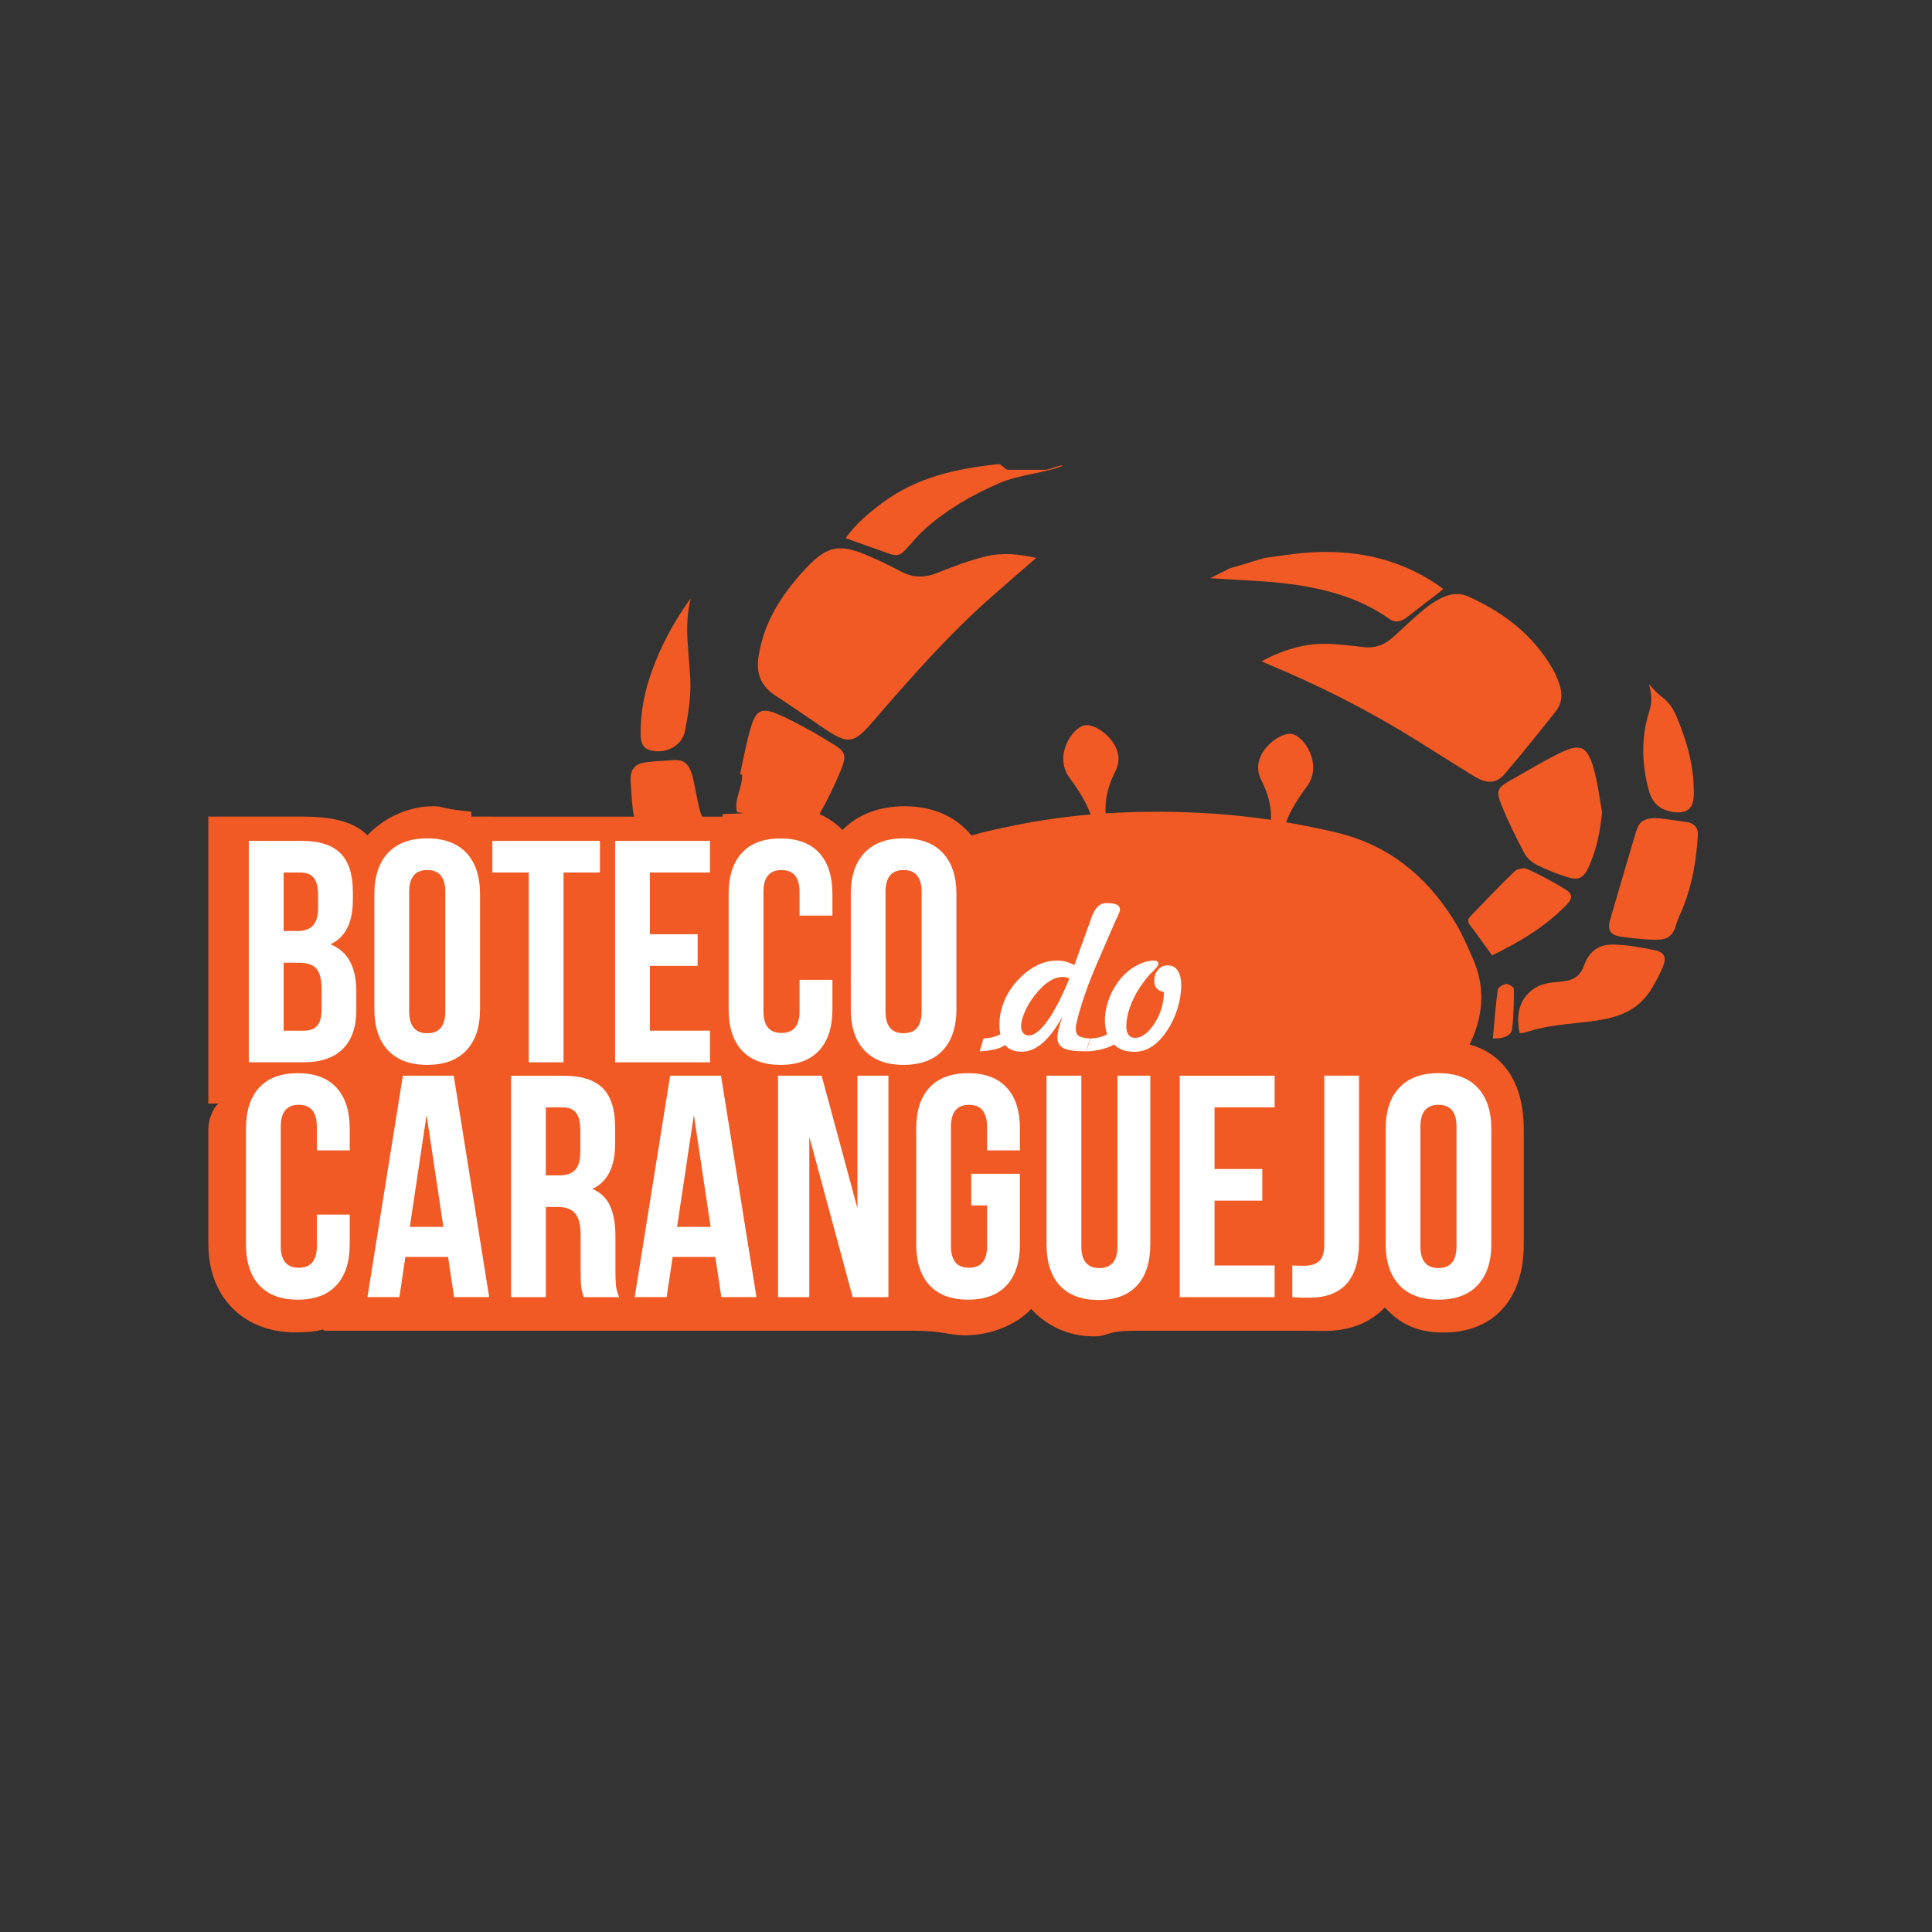 <?xml version="1.0" encoding="UTF-8"?> <!-- Generator: Adobe Illustrator 23.0.0, SVG Export Plug-In . SVG Version: 6.00 Build 0) --> <svg xmlns="http://www.w3.org/2000/svg" xmlns:xlink="http://www.w3.org/1999/xlink" x="0px" y="0px" viewBox="0 0 500 500" style="enable-background:new 0 0 500 500;" xml:space="preserve"><rect x="0" y="0" width="500" height="500" fill="#333333" stroke="none"/> <style type="text/css"> .st0{fill:#F15A24;} .st1{fill:#FFFFFF;} .st2{display:none;} .st3{display:inline;} </style> <g id="Fundo_e_Rodapés"> </g> <g id="Reflexo"> </g> <g id="Logo_Rodapés"> <g> <g> <path class="st0" d="M387.61,256.18c-0.56,4.16-0.87,8.35-1.25,12.54c2.36,0.22,4.75-0.58,4.97-2.38 c0.42-3.45,0.48-6.95,0.46-10.43c0-0.46-1.38-1.32-2.05-1.25C388.95,254.74,387.69,255.55,387.61,256.18z"></path> <path class="st0" d="M334.25,151.2c8.98,1.23,17.7,3.58,25.27,8.95c1.71,1.21,3.22,0.66,4.68-0.47c3.08-2.38,6.15-4.76,9.24-7.14 c-0.03-0.06-0.06-0.21-0.16-0.28c-0.49-0.37-0.98-0.74-1.49-1.08c-10.4-6.96-21.95-9.12-34.22-8.1 c-3.46,0.29-6.89,0.87-10.33,1.32c-3.02,0.91-6.03,1.81-9.05,2.72c-1.57,0.79-3.15,1.58-5.01,2.52c0.64,0.03,0.97,0.05,1.29,0.07 C321.06,150.17,327.71,150.31,334.25,151.2z"></path> <path class="st0" d="M405.12,230.17c-3.18-1.97-6.51-3.74-9.91-5.3c-0.85-0.39-2.59-0.01-3.29,0.67 c-3.89,3.74-7.58,7.69-11.35,11.55c-0.74,0.76-0.83,1.4-0.15,2.31c1.9,2.5,3.7,5.07,5.72,7.86c7.07-3.45,13.75-7.39,19.26-13.07 C407.03,232.51,407.05,231.36,405.12,230.17z"></path> <path class="st0" d="M368.44,157.77c-2.71,2.3-5.31,4.74-7.93,7.14c-2.26,2.07-4.85,2.95-7.92,2.53 c-2.44-0.33-4.89-0.55-7.35-0.74c-6.54-0.52-12.58,1.15-18.74,4.43c0.85,0.39,1.27,0.6,1.7,0.78 c13.31,5.53,26.12,12.02,38.35,19.64c4.94,3.08,9.84,6.22,14.8,9.26c3.46,2.12,5.82,2.08,8.12-0.59 c4.5-5.24,8.8-10.65,13.11-16.06c1.78-2.23,1.85-4.81,0.89-7.4c-0.47-1.28-1-2.56-1.69-3.74c-5.07-8.76-12.72-14.55-21.77-18.64 c-2.47-1.12-5.01-0.66-7.33,0.56C371.2,155.73,369.74,156.67,368.44,157.77z"></path> <path class="st0" d="M432.9,210.13c3.74,0.57,5.41-0.85,5.46-4.61c0.09-6.96-1.7-13.53-4.39-19.87c-2.25-5.29-3.57-4.12-7.2-8.66 c1.5,6.14-0.25,6.1-1.14,12.24c-0.76,5.2-0.29,10.35,1.11,15.43C427.61,207.85,429.67,209.64,432.9,210.13z"></path> <path class="st0" d="M390.98,201.91c-3.45,1.94-3.91,2.68-2.41,6.4c1.74,4.3,3.81,8.48,5.98,12.58c0.66,1.24,1.99,2.35,3.27,2.99 c2.56,1.27,5.25,2.33,7.98,3.17c2.76,0.85,4.04,0.11,5.25-2.48c2.12-4.54,3.08-9.33,3.57-14.41c-0.72-3.81-1.15-7.71-2.22-11.42 c-1.65-5.66-3.42-6.43-8.68-3.87C399.37,197,395.21,199.53,390.98,201.91z"></path> <path class="st0" d="M428.37,245.94c-3.52-0.75-7.11-1.38-10.69-1.49c-3.68-0.11-6.34,1.54-7.74,5.42 c-2.51,6.96-9.14,1.81-14.45,7.24c-2.74,2.8-2.93,6.47-2.24,10.2c0.27,0.02,0.48,0.09,0.67,0.05c0.6-0.13,1.2-0.28,1.78-0.46 c12.57-3.89,25.3-0.04,31.9-11.3c1.04-1.76,2.03-3.58,2.79-5.47C431.33,247.82,430.76,246.45,428.37,245.94z"></path> <path class="st0" d="M235.09,141.44c1.35-1.54,2.71-3.1,4.23-4.47c5.67-5.08,12.19-8.84,19.12-11.85 c5.56-2.42,11.3-2.5,16.72-4.61c-1.36-0.25-3.08,1.07-4.8,1.07c-3.15,0-6.3,0-9.45,0c-0.86,0-1.72-1.55-2.58-1.46 c-10.88,1.16-21.01,3.38-29.9,9.97c-3.69,2.73-6.91,5.44-9.57,9.17c3.75,1.43,7.31,2.58,10.9,3.91 C232.46,144.17,233.15,143.66,235.09,141.44z"></path> <path class="st0" d="M436.51,212.74c-2.63-0.41-5.28-0.73-7.11-0.98c-3.95-0.15-5.18,0.69-6.07,3.69 c-2.21,7.45-4.39,14.9-6.58,22.36c-0.87,2.95-0.08,4.25,3,4.64c2.7,0.35,5.41,0.68,8.12,0.75c2.9,0.07,4.88-0.34,5.82-3.62 c0.52-1.81,1.42-3.52,2.1-5.29c2.25-5.79,3.21-11.84,3.61-18C439.55,214.26,438.49,213.05,436.51,212.74z"></path> <path class="st0" d="M380.34,270.32c3.43-7.09,4.25-14.52,0.83-22.26c-1.57-3.55-3.09-7.07-5.17-10.34 c-7.23-11.35-16.89-19.12-30.31-22.31c-4.29-1.02-8.54-1.87-12.86-2.6c0.68-1.82,2.01-4.74,5.38-9.25 c4.25-5.69-0.68-13.13-3.96-13.63c-3.28-0.51-11.11,5.46-7.9,11.8c2.53,5,2.64,8.32,2.6,10.45c-9.48-1.39-19.04-2.08-28.68-2.1 c-4.73-0.02-9.45,0.12-14.15,0.42c-0.05-2.08-0.17-5.55,2.59-11.01c3.21-6.34-4.62-12.31-7.91-11.8 c-3.28,0.51-8.23,7.94-3.98,13.63c3.52,4.71,4.78,7.68,5.43,9.47c-6.48,0.55-12.92,1.45-19.32,2.75 c-3.86,0.79-7.74,1.57-11.52,2.69c-3.87-4.82-9.87-7.58-17.31-7.58c-6.67,0-12.22,2.22-16.06,6.16 c-1.67-1.73-3.67-3.11-5.94-4.13c1.92-3.41,3.65-6.95,5.18-10.55c2.1-4.94,1.78-5.57-2.86-8.29c-1.59-0.93-3.14-1.94-4.77-2.81 c-2.77-1.47-5.52-3.03-8.41-4.24c-3.92-1.64-5.46-1.09-6.74,2.9c-1.32,4.13-2.02,8.45-2.98,12.69c0.19,0.04,0.38,0.08,0.57,0.12 c0.06,3.3-2.21,6.53-1.34,9.65c-0.38,0.16,5.54,0.33-3.74,0.51v0.68h-5.08c-0.93,0-1.87-7.64-2.84-10.92 c-0.74-2.49-1.97-3.86-4.59-3.71c-2.52,0.15-5.03,0.25-7.53,0.6c-3.13,0.44-3.98,2.3-3.74,5.4c0.2,2.59,0.53,8.63,0.98,8.63 h-0.38h-12.88H122v-1.29c-9.28-0.9-6.78-1.4-9.87-1.4c-6.87,0-13.19,3.38-17.04,7.53c-3.71-3.81-9.92-4.85-16.96-4.85H53.92 v74.27h2.84c-0.88,0-2.84,3.4-2.84,6.62v29.8c0,13.86,9.31,22.81,22.57,22.81c2.4,0,5.01-0.19,7.08-0.76l0.34,0.32h37.14h14.09 h14.99h20.01h17.06h14.17h35.31c7.34,0,8.92,1.19,12.98,1.19c6.76,0,13.4-2.71,17.21-6.82c3.81,4.16,9.36,7.09,16.16,7.09 c4.25,0,2.59-1.46,11.15-1.46h22.69h11.25h9.9c1.67,0,3.09,0.06,4.7,0.06c6.67,0,12-2.18,15.67-6.09 c3.85,4.16,8.24,6.5,15.11,6.5c13.41,0,20.85-8.98,20.85-22.84v-29.8C394.34,280.95,389.68,272.92,380.34,270.32z"></path> <path class="st0" d="M169.34,194.38c3.66,0.45,7.27-1.65,7.95-5.26c0.8-4.26,1.53-8.65,1.37-12.94 c-0.27-7.08-1.75-14.13,0.11-21.26c-0.25,0.31-0.51,0.61-0.74,0.94c-3.94,5.62-7.14,11.63-9.43,18.11 c-1.83,5.19-2.89,10.54-2.81,16.06C165.84,192.96,166.8,194.06,169.34,194.38z"></path> <path class="st0" d="M200.68,180.02c4.19,2.72,8.28,5.58,12.41,8.38c6.4,4.33,7.77,4.19,12.87-1.72 c9.58-11.08,19.22-22.1,30.21-31.84c3.88-3.44,7.82-6.81,11.98-10.44c-4.4-1.02-8.66-1.43-12.76-0.47 c-4.36,1.02-8.6,2.65-12.77,4.32c-3.22,1.29-6.19,1.32-9.27-0.26c-2.8-1.44-5.61-2.85-8.5-4.1c-7.62-3.29-10.8-2.7-16.4,3.32 c-6.05,6.5-10.79,13.74-12.16,22.81C195.65,174.38,196.97,177.61,200.68,180.02z"></path> </g> <g> <path class="st1" d="M274.94,263.14c-0.46,1.32-0.79,2.39-0.99,3.23c-0.2,0.84-0.3,1.55-0.3,2.12c0,1.3,0.53,2.22,1.58,2.77 c1.05,0.54,2.87,0.81,5.46,0.81h0.44l0.96-3.31c-1.45-0.1-2.42-0.33-2.93-0.69c-0.5-0.36-0.75-0.98-0.75-1.85 c0-0.97,0.52-3.12,1.56-6.44c1.04-3.32,2.37-6.86,4-10.59l4.44-10.27c0.16-0.38,0.4-0.89,0.72-1.53c0.48-1,0.72-1.65,0.72-1.95 c0-0.62-0.28-1.07-0.84-1.33c-0.56-0.26-1.5-0.39-2.81-0.39c-1.63,0-2.91,1.33-3.83,4c-0.2,0.59-0.35,1.05-0.47,1.36l-3.85,10.67 c-0.77-0.4-1.51-0.69-2.22-0.88c-0.71-0.19-1.45-0.28-2.22-0.28c-1.94,0-3.83,0.48-5.65,1.46c-1.83,0.97-3.55,2.4-5.16,4.29 c-1.32,1.55-2.34,3.26-3.06,5.14c-0.73,1.87-1.09,3.76-1.09,5.65c0,0.5,0.02,0.94,0.06,1.35c0.04,0.4,0.1,0.79,0.18,1.17 c-0.58,0.33-1.22,0.58-1.94,0.76c-0.72,0.18-1.53,0.3-2.43,0.34l-0.96,3.33c1.6-0.08,2.93-0.26,4-0.53s1.93-0.65,2.59-1.12 c0.34,0.53,0.89,0.95,1.65,1.27c0.76,0.32,1.6,0.48,2.54,0.48c1.89,0,3.71-0.74,5.45-2.23 C271.53,268.45,273.24,266.18,274.94,263.14z M266.22,267.98c-0.59,0-1.07-0.22-1.43-0.65c-0.36-0.44-0.54-1.02-0.54-1.76 c0-0.99,0.33-2.24,0.99-3.75c0.66-1.51,1.51-2.94,2.57-4.27c1.22-1.56,2.43-2.74,3.64-3.53c1.21-0.79,2.41-1.18,3.59-1.18 c0.28,0,0.56,0.03,0.84,0.1c0.28,0.06,0.57,0.16,0.86,0.3c-1.94,4.74-3.82,8.39-5.64,10.94 C269.28,266.7,267.66,267.98,266.22,267.98z"></path> <path class="st1" d="M304.77,251.16c-0.61-0.89-1.47-1.33-2.57-1.33c-1,0-1.83,0.38-2.49,1.15s-0.99,1.73-0.99,2.9 c0,0.81,0.21,1.45,0.64,1.93c0.43,0.48,1.05,0.78,1.88,0.92c-0.07,3.06-0.9,5.81-2.52,8.23c-1.61,2.43-3.27,3.64-4.96,3.64 c-0.71,0-1.26-0.25-1.67-0.76c-0.4-0.51-0.6-1.22-0.6-2.12c0-1.91,0.45-3.96,1.36-6.14c0.9-2.18,2.2-4.33,3.9-6.46 c0.43-0.53,1.04-1.18,1.84-1.96c0.8-0.78,1.2-1.35,1.2-1.71c0-0.26-0.1-0.47-0.31-0.63c-0.21-0.15-0.49-0.23-0.85-0.23 c-1.37,0-2.84,0.42-4.42,1.26c-1.58,0.84-2.94,1.93-4.07,3.29c-1.3,1.51-2.33,3.25-3.07,5.21c-0.75,1.96-1.12,3.85-1.12,5.68 c0,0.67,0.05,1.31,0.15,1.91s0.25,1.17,0.44,1.72c-0.58,0.33-1.22,0.58-1.94,0.76c-0.72,0.18-1.53,0.3-2.43,0.34l-0.99,3.33 c1.38-0.05,2.65-0.22,3.81-0.5s2.28-0.7,3.37-1.25c0.61,0.63,1.34,1.09,2.21,1.4s1.88,0.46,3.05,0.46c1.61,0,3.12-0.46,4.52-1.37 c1.4-0.92,2.71-2.29,3.93-4.14c1.15-1.73,2.05-3.62,2.68-5.69c0.63-2.06,0.95-4.1,0.95-6.09 C305.68,253.29,305.38,252.05,304.77,251.16z"></path> <path class="st1" d="M85.51,244.39c1.96-0.93,3.42-2.35,4.38-4.26c0.95-1.91,1.43-4.34,1.43-7.29v-2.05 c0-4.48-1.07-7.79-3.19-9.95c-2.13-2.15-5.51-3.23-10.15-3.23H64.39v57.31h14.16c4.47,0,7.87-1.16,10.19-3.48 s3.48-5.69,3.48-10.11v-4.67C92.22,250.24,89.99,246.14,85.51,244.39z M73.4,225.81h4.34c1.58,0,2.74,0.47,3.48,1.39 c0.74,0.93,1.1,2.43,1.1,4.5v3.19c0,2.18-0.45,3.74-1.35,4.67c-0.9,0.93-2.25,1.39-4.05,1.39H73.4V225.81z M83.22,261.1 c0,2.08-0.38,3.54-1.15,4.38c-0.76,0.85-1.94,1.27-3.52,1.27H73.4v-17.6h4.01c2.07,0,3.56,0.51,4.46,1.52 c0.9,1.01,1.35,2.82,1.35,5.44V261.1z"></path> <path class="st1" d="M110.56,275.59c4.42,0,7.8-1.26,10.15-3.77c2.35-2.51,3.52-6.06,3.52-10.64v-29.8 c0-4.58-1.17-8.13-3.52-10.64c-2.35-2.51-5.73-3.77-10.15-3.77c-4.42,0-7.81,1.25-10.15,3.77c-2.35,2.51-3.52,6.06-3.52,10.64 v29.8c0,4.58,1.17,8.13,3.52,10.64C102.76,274.33,106.14,275.59,110.56,275.59z M105.9,230.81c0-3.77,1.55-5.65,4.67-5.65 c3.11,0,4.67,1.88,4.67,5.65v30.94c0,3.77-1.56,5.65-4.67,5.65c-3.11,0-4.67-1.88-4.67-5.65V230.81z"></path> <polygon class="st1" points="136.84,274.93 145.84,274.93 145.84,225.81 155.26,225.81 155.26,217.62 127.42,217.62 127.42,225.81 136.84,225.81 "></polygon> <polygon class="st1" points="183.75,266.74 168.19,266.74 168.19,249.96 180.55,249.96 180.55,241.78 168.19,241.78 168.19,225.81 183.75,225.81 183.75,217.62 159.19,217.62 159.19,274.93 183.75,274.93 "></polygon> <path class="st1" d="M202,275.59c4.37,0,7.7-1.24,9.99-3.73c2.29-2.48,3.44-6.04,3.44-10.68v-7.61h-8.51v8.19 c0,3.71-1.56,5.57-4.67,5.57c-3.11,0-4.67-1.86-4.67-5.57v-30.94c0-3.77,1.55-5.65,4.67-5.65c3.11,0,4.67,1.88,4.67,5.65v6.14 h8.51v-5.57c0-4.64-1.15-8.2-3.44-10.68c-2.29-2.48-5.62-3.72-9.99-3.72c-4.37,0-7.69,1.24-9.99,3.72 c-2.29,2.48-3.44,6.04-3.44,10.68v29.8c0,4.64,1.15,8.2,3.44,10.68C194.31,274.34,197.63,275.59,202,275.59z"></path> <path class="st1" d="M247.52,261.18v-29.8c0-4.58-1.17-8.13-3.52-10.64c-2.35-2.51-5.73-3.77-10.15-3.77 c-4.42,0-7.81,1.25-10.15,3.77c-2.35,2.51-3.52,6.06-3.52,10.64v29.8c0,4.58,1.17,8.13,3.52,10.64 c2.35,2.51,5.73,3.77,10.15,3.77c4.42,0,7.8-1.26,10.15-3.77C246.34,269.31,247.52,265.76,247.52,261.18z M238.51,261.75 c0,3.77-1.56,5.65-4.67,5.65c-3.11,0-4.67-1.88-4.67-5.65v-30.94c0-3.77,1.55-5.65,4.67-5.65c3.11,0,4.67,1.88,4.67,5.65V261.75z "></path> <path class="st1" d="M77.08,277.74c-4.37,0-7.69,1.24-9.99,3.72c-2.29,2.48-3.44,6.05-3.44,10.68v29.8 c0,4.64,1.15,8.2,3.44,10.68c2.29,2.48,5.62,3.73,9.99,3.73c4.37,0,7.7-1.24,9.99-3.73c2.29-2.48,3.44-6.04,3.44-10.68v-7.61 h-8.51v8.19c0,3.71-1.56,5.57-4.67,5.57c-3.11,0-4.67-1.86-4.67-5.57v-30.94c0-3.77,1.55-5.65,4.67-5.65 c3.11,0,4.67,1.88,4.67,5.65v6.14h8.51v-5.57c0-4.64-1.15-8.2-3.44-10.68C84.78,278.98,81.44,277.74,77.08,277.74z"></path> <path class="st1" d="M104.26,278.39l-9.17,57.3h8.27l1.55-10.4h11.05l1.55,10.4h9.09l-9.17-57.3H104.26z M106.06,317.52 l4.34-28.98l4.34,28.98H106.06z"></path> <path class="st1" d="M159.27,328.74v-8.84c0-3.16-0.46-5.77-1.39-7.82c-0.93-2.05-2.46-3.51-4.58-4.38 c3.93-1.86,5.89-5.73,5.89-11.62v-4.5c0-4.48-1.07-7.79-3.19-9.95c-2.13-2.16-5.51-3.23-10.15-3.23h-13.59v57.3h9v-23.33h3.11 c2.07,0,3.57,0.56,4.5,1.68c0.93,1.12,1.39,2.99,1.39,5.61v9c0,2.13,0.05,3.6,0.16,4.42c0.11,0.82,0.33,1.69,0.65,2.62h9.17 c-0.44-0.98-0.71-1.98-0.82-2.99C159.32,331.7,159.27,330.37,159.27,328.74z M150.18,298.12c0,2.18-0.45,3.74-1.35,4.67 c-0.9,0.93-2.25,1.39-4.05,1.39h-3.52v-17.6h4.34c1.58,0,2.74,0.47,3.48,1.39c0.74,0.93,1.1,2.43,1.1,4.5V298.12z"></path> <path class="st1" d="M173.43,278.39l-9.17,57.3h8.27l1.55-10.4h11.05l1.55,10.4h9.09l-9.17-57.3H173.43z M175.23,317.52 l4.34-28.98l4.34,28.98H175.23z"></path> <polygon class="st1" points="221.9,312.69 212.64,278.39 201.35,278.39 201.35,335.7 209.45,335.7 209.45,294.19 220.67,335.7 229.92,335.7 229.92,278.39 221.9,278.39 "></polygon> <path class="st1" d="M250.54,277.74c-4.37,0-7.69,1.24-9.99,3.72c-2.29,2.48-3.44,6.05-3.44,10.68v29.8 c0,4.64,1.15,8.2,3.44,10.68c2.29,2.48,5.62,3.73,9.99,3.73c4.37,0,7.69-1.24,9.99-3.73c2.29-2.48,3.43-6.04,3.43-10.68v-18.17 h-12.6v8.19h4.09v10.56c0,3.71-1.55,5.57-4.67,5.57c-3.11,0-4.67-1.86-4.67-5.57v-30.94c0-3.77,1.55-5.65,4.67-5.65 c3.11,0,4.67,1.88,4.67,5.65v6.14h8.51v-5.57c0-4.64-1.14-8.2-3.43-10.68C258.24,278.98,254.91,277.74,250.54,277.74z"></path> <path class="st1" d="M289.19,322.6c0,3.71-1.56,5.57-4.67,5.57c-3.11,0-4.67-1.86-4.67-5.57v-44.21h-9.01v43.63 c0,4.64,1.15,8.2,3.44,10.68c2.29,2.48,5.62,3.73,9.99,3.73c4.37,0,7.7-1.24,9.99-3.73c2.29-2.48,3.44-6.04,3.44-10.68v-43.63 h-8.51V322.6z"></path> <polygon class="st1" points="305.32,335.7 329.87,335.7 329.87,327.51 314.32,327.51 314.32,310.73 326.68,310.73 326.68,302.54 314.32,302.54 314.32,286.58 329.87,286.58 329.87,278.39 305.32,278.39 "></polygon> <path class="st1" d="M342.72,322.1c0,2.08-0.45,3.51-1.35,4.3c-0.9,0.79-2.17,1.18-3.81,1.18c-1.42,0-2.45-0.03-3.11-0.08v8.19 c0.98,0.11,2.43,0.16,4.34,0.16c8.62,0,12.93-4.8,12.93-14.41v-43.06h-9V322.1z"></path> <path class="st1" d="M382.43,281.5c-2.35-2.51-5.73-3.77-10.15-3.77c-4.42,0-7.8,1.26-10.15,3.77 c-2.35,2.51-3.52,6.06-3.52,10.64v29.8c0,4.58,1.17,8.13,3.52,10.64c2.35,2.51,5.73,3.77,10.15,3.77c4.42,0,7.81-1.26,10.15-3.77 c2.35-2.51,3.52-6.06,3.52-10.64v-29.8C385.95,287.56,384.77,284.01,382.43,281.5z M376.94,322.52c0,3.77-1.55,5.65-4.67,5.65 c-3.11,0-4.67-1.88-4.67-5.65v-30.94c0-3.77,1.56-5.65,4.67-5.65c3.11,0,4.67,1.88,4.67,5.65V322.52z"></path> </g> </g> </g> <g id="Logo_Central"> </g> <g id="Carangueijo" class="st2"> <g class="st3"> <g> <path class="st0" d="M376.93,244.02c-11.64-18.24-27.38-30.73-48.96-35.85c-6.81-1.61-13.64-2.97-20.49-4.12 c1.15-2.95,3.35-7.51,8.48-14.39c6.84-9.18-1.1-21.15-6.39-21.96c-5.29-0.81-17.88,8.81-12.71,19.02 c3.89,7.67,4.24,12.87,4.21,16.31c-15.33-2.25-30.76-3.36-46.35-3.38c-7.58-0.02-15.15,0.2-22.68,0.69 c-0.08-3.4-0.05-8.83,4.17-17.18c5.16-10.22-7.46-19.82-12.75-19c-5.29,0.82-13.25,12.8-6.4,21.97 c5.35,7.15,7.44,11.78,8.55,14.71c1.21-0.11,2.43-0.19,3.64-0.28c-11.6,0.86-23.13,2.37-34.58,4.72 c-11.41,2.34-22.95,4.57-33.27,10.35c-17.1,9.58-28.21,24.48-36.57,41.79c-8.76,18.12-6.1,34.77,6.17,50.25 c8.16,10.29,18.19,18.54,29.09,25.68c9.36,6.14,18.91,12.04,28.63,17.6c12.76,7.29,25.57,14.54,38.74,21.03 c10.66,5.26,22.21,8.4,34.21,5.98c7.48-1.5,15.1-3.54,21.91-6.88c12.89-6.32,25.37-13.51,37.75-20.79 c11.15-6.56,22.18-13.39,32.84-20.7c10.57-7.24,20.08-15.79,27.24-26.62c8.84-13.36,10.79-27.5,4.23-42.33 C383.13,254.93,380.29,249.28,376.93,244.02z"></path> <path class="st0" d="M395.64,274.39c-0.9,6.7-1.39,13.46-2.01,20.21c3.81,0.35,7.66-0.95,8.01-3.83 c0.67-5.56,0.77-11.2,0.74-16.8c0-0.74-2.23-2.13-3.3-2.02C397.81,272.07,395.78,273.38,395.64,274.39z"></path> <path class="st0" d="M85.83,207.72c1.95,4.15,4.02,5.32,8.45,3.97c4.29-1.31,8.58-2.87,12.54-4.94c2.32-1.21,4.58-3.3,5.86-5.56 c3.19-5.63,6.05-11.49,8.58-17.45c3.37-7.95,2.85-8.96-4.61-13.33c-2.56-1.5-5.06-3.12-7.68-4.51 c-4.46-2.37-8.88-4.87-13.54-6.81c-6.31-2.63-8.79-1.74-10.83,4.67c-2.12,6.64-3.23,13.59-4.78,20.41 c0.3,0.07,0.61,0.13,0.91,0.2C80.89,192.49,82.35,200.33,85.83,207.72z"></path> <path class="st0" d="M91.44,259.35c-3.66-7-7.1-14.15-10.16-21.43c-1.7-4.04-4.41-6.09-8.47-6.91 c-6.44-1.29-12.71-0.29-18.92,1.38c-5.81,1.56-6.88,3.73-4.25,9.1c6.9,14.09,16.35,26.08,29.59,34.77 c7.3,4.79,15.16,8.34,23.98,10.35c1.48-7.73-0.3-13.9-5.58-19.19C95.26,265.02,92.99,262.31,91.44,259.35z"></path> <path class="st0" d="M55.75,228.15c0-0.08,0.01-0.17,0.01-0.25c1.75-0.13,3.51-0.23,5.26-0.41c1.75-0.18,3.49-0.41,5.23-0.7 c4.94-0.84,5.96-2.61,4.3-7.28c-0.48-1.34-0.88-2.71-1.27-4.09c-3.14-10.97-6.2-21.96-9.45-32.9c-1.19-4-3.17-5.34-7.38-5.08 c-4.05,0.25-8.08,0.84-12.1,1.4c-5.03,0.71-6.4,2.18-6.01,7.16c1.04,13.47,4.04,26.46,10.24,38.55c0.73,1.41,2.71,2.58,4.34,3.04 C51.07,228.19,53.46,227.99,55.75,228.15z"></path> <path class="st0" d="M109.59,209.65c-5.18,2.62-10.41,5.22-15.33,8.28c-3.46,2.15-3.45,3.96-0.55,6.92 c8.82,8.99,19.48,15.27,30.82,20.8c3-4.2,5.58-8.17,8.55-11.83c1.71-2.1,1.62-3.38-0.25-5.25c-5.77-5.73-11.41-11.59-17.01-17.49 C113.97,209.16,111.89,208.48,109.59,209.65z"></path> <path class="st0" d="M110.19,271.26c-2.8-0.26-3.31,1.66-3.26,3.84c0.08,3.74,0.18,7.49,0.43,11.22 c0.41,6.29,2.87,8.22,8.73,7.71c-0.68-6.28-1.68-12.56-1.91-18.86C114.06,271.99,112.5,271.47,110.19,271.26z"></path> <path class="st0" d="M309.55,105.3c14.48,1.97,28.52,5.75,40.74,14.39c2.76,1.95,5.19,1.06,7.54-0.76 c4.96-3.83,9.91-7.67,14.88-11.52c-0.05-0.09-0.1-0.34-0.25-0.46c-0.78-0.6-1.58-1.2-2.4-1.75 c-16.76-11.21-35.38-14.67-55.15-13.02c-5.57,0.47-11.1,1.41-16.65,2.14c-4.86,1.46-9.72,2.93-14.58,4.39 c-2.53,1.28-5.07,2.56-8.07,4.07c1.03,0.05,1.56,0.07,2.08,0.11C288.3,103.65,299.01,103.86,309.55,105.3z"></path> <path class="st0" d="M423.84,232.46c-5.13-3.17-10.49-6.02-15.98-8.52c-1.37-0.62-4.17-0.01-5.31,1.09 c-6.26,6.03-12.2,12.4-18.28,18.62c-1.2,1.23-1.34,2.26-0.23,3.72c3.06,4.03,5.97,8.17,9.23,12.66 c11.39-5.57,22.15-11.93,31.01-21.08C426.91,236.23,426.95,234.38,423.84,232.46z"></path> <path class="st0" d="M364.66,115.84c-4.36,3.71-8.54,7.64-12.76,11.52c-3.63,3.34-7.81,4.76-12.75,4.09 c-3.93-0.53-7.89-0.88-11.84-1.19c-10.54-0.82-20.27,1.87-30.19,7.15c1.37,0.63,2.05,0.96,2.74,1.25 c21.44,8.9,42.1,19.34,61.82,31.61c7.96,4.95,15.86,10.01,23.86,14.9c5.58,3.41,9.39,3.35,13.08-0.96 c7.25-8.44,14.17-17.18,21.11-25.89c2.86-3.59,2.97-7.75,1.42-11.93c-0.76-2.06-1.62-4.12-2.72-6.02 c-8.17-14.11-20.5-23.43-35.1-30.01c-3.98-1.8-8.07-1.06-11.81,0.92C369.1,112.55,366.74,114.07,364.66,115.84z"></path> <path class="st0" d="M468.58,200.14c6.03,0.91,8.72-1.38,8.79-7.44c0.13-11.22-2.75-21.79-7.1-32.01 c-3.63-8.52-5.76-6.63-11.61-13.95c2.42,9.89-0.39,9.82-1.83,19.72c-1.22,8.38-0.45,16.68,1.8,24.85 C460.05,196.48,463.38,199.35,468.58,200.14z"></path> <path class="st0" d="M401.02,186.95c-5.56,3.13-6.3,4.33-3.88,10.31c2.81,6.92,6.15,13.66,9.66,20.26c1.06,2,3.2,3.79,5.28,4.81 c4.12,2.04,8.46,3.75,12.86,5.09c4.45,1.36,6.51,0.17,8.45-4c3.41-7.31,4.96-15.04,5.73-23.22c-1.16-6.14-1.86-12.42-3.6-18.39 c-2.66-9.12-5.52-10.36-13.98-6.22C414.53,179.02,407.84,183.11,401.02,186.95z"></path> <path class="st0" d="M461.32,257.85c-5.67-1.21-11.46-2.21-17.23-2.39c-5.93-0.18-10.22,2.49-12.47,8.74 c-4.04,11.22-14.72,2.93-23.28,11.69c-4.42,4.52-4.71,10.43-3.6,16.44c0.44,0.04,0.78,0.15,1.08,0.08 c0.97-0.21,1.93-0.45,2.87-0.75c20.25-6.29,40.77-0.1,51.4-18.24c1.67-2.84,3.27-5.77,4.49-8.82 C466.08,260.88,465.17,258.67,461.32,257.85z"></path> <path class="st0" d="M149.77,89.68c2.17-2.49,4.36-5,6.81-7.2c9.12-8.19,19.64-14.26,30.8-19.12c8.96-3.91,18.2-4.96,26.93-8.35 c-2.2-0.39-4.96,0.82-7.73,0.82c-5.08,0-10.15,0.01-15.23,0.01c-1.39,0-2.77-1.59-4.16-1.44c-17.53,1.88-33.86,5.93-48.17,16.55 c-5.94,4.41-11.12,9.01-15.41,15.01c6.04,2.3,11.78,4.27,17.56,6.4C145.52,93.97,146.64,93.26,149.77,89.68z"></path> <path class="st0" d="M474.39,204.35c-4.24-0.66-8.51-1.17-11.46-1.57c-6.37-0.23-8.34,1.12-9.77,5.95 c-3.55,12-7.06,24.02-10.58,36.04c-1.39,4.76-0.12,6.84,4.85,7.48c4.34,0.56,8.72,1.1,13.08,1.2c4.67,0.11,7.86-0.55,9.38-5.84 c0.84-2.92,2.28-5.67,3.39-8.52c3.61-9.33,5.15-19.08,5.8-29C479.29,206.8,477.58,204.84,474.39,204.35z"></path> <path class="st0" d="M43.88,175.05c5.9,0.73,11.71-2.67,12.8-8.49c1.28-6.86,2.46-13.93,2.19-20.85 c-0.44-11.4-2.83-22.76,0.15-34.25c-0.4,0.5-0.82,0.99-1.19,1.51c-6.35,9.06-11.49,18.75-15.17,29.18 c-2.95,8.37-4.65,16.98-4.51,25.88C38.23,172.76,39.79,174.54,43.88,175.05z"></path> <path class="st0" d="M94.36,151.88c6.75,4.37,13.35,8.99,20.01,13.49c10.32,6.98,12.52,6.74,20.74-2.78 c15.43-17.86,30.94-35.64,48.65-51.33c6.25-5.54,12.59-10.99,19.3-16.83c-7.09-1.64-13.95-2.3-20.55-0.75 c-7.02,1.65-13.86,4.27-20.58,6.97c-5.19,2.08-9.97,2.14-14.93-0.41c-4.51-2.31-9.05-4.59-13.7-6.59 c-12.28-5.29-17.41-4.34-26.42,5.37c-9.74,10.49-17.37,22.16-19.57,36.76C86.26,142.79,88.39,148.01,94.36,151.88z"></path> </g> </g> </g> </svg> 